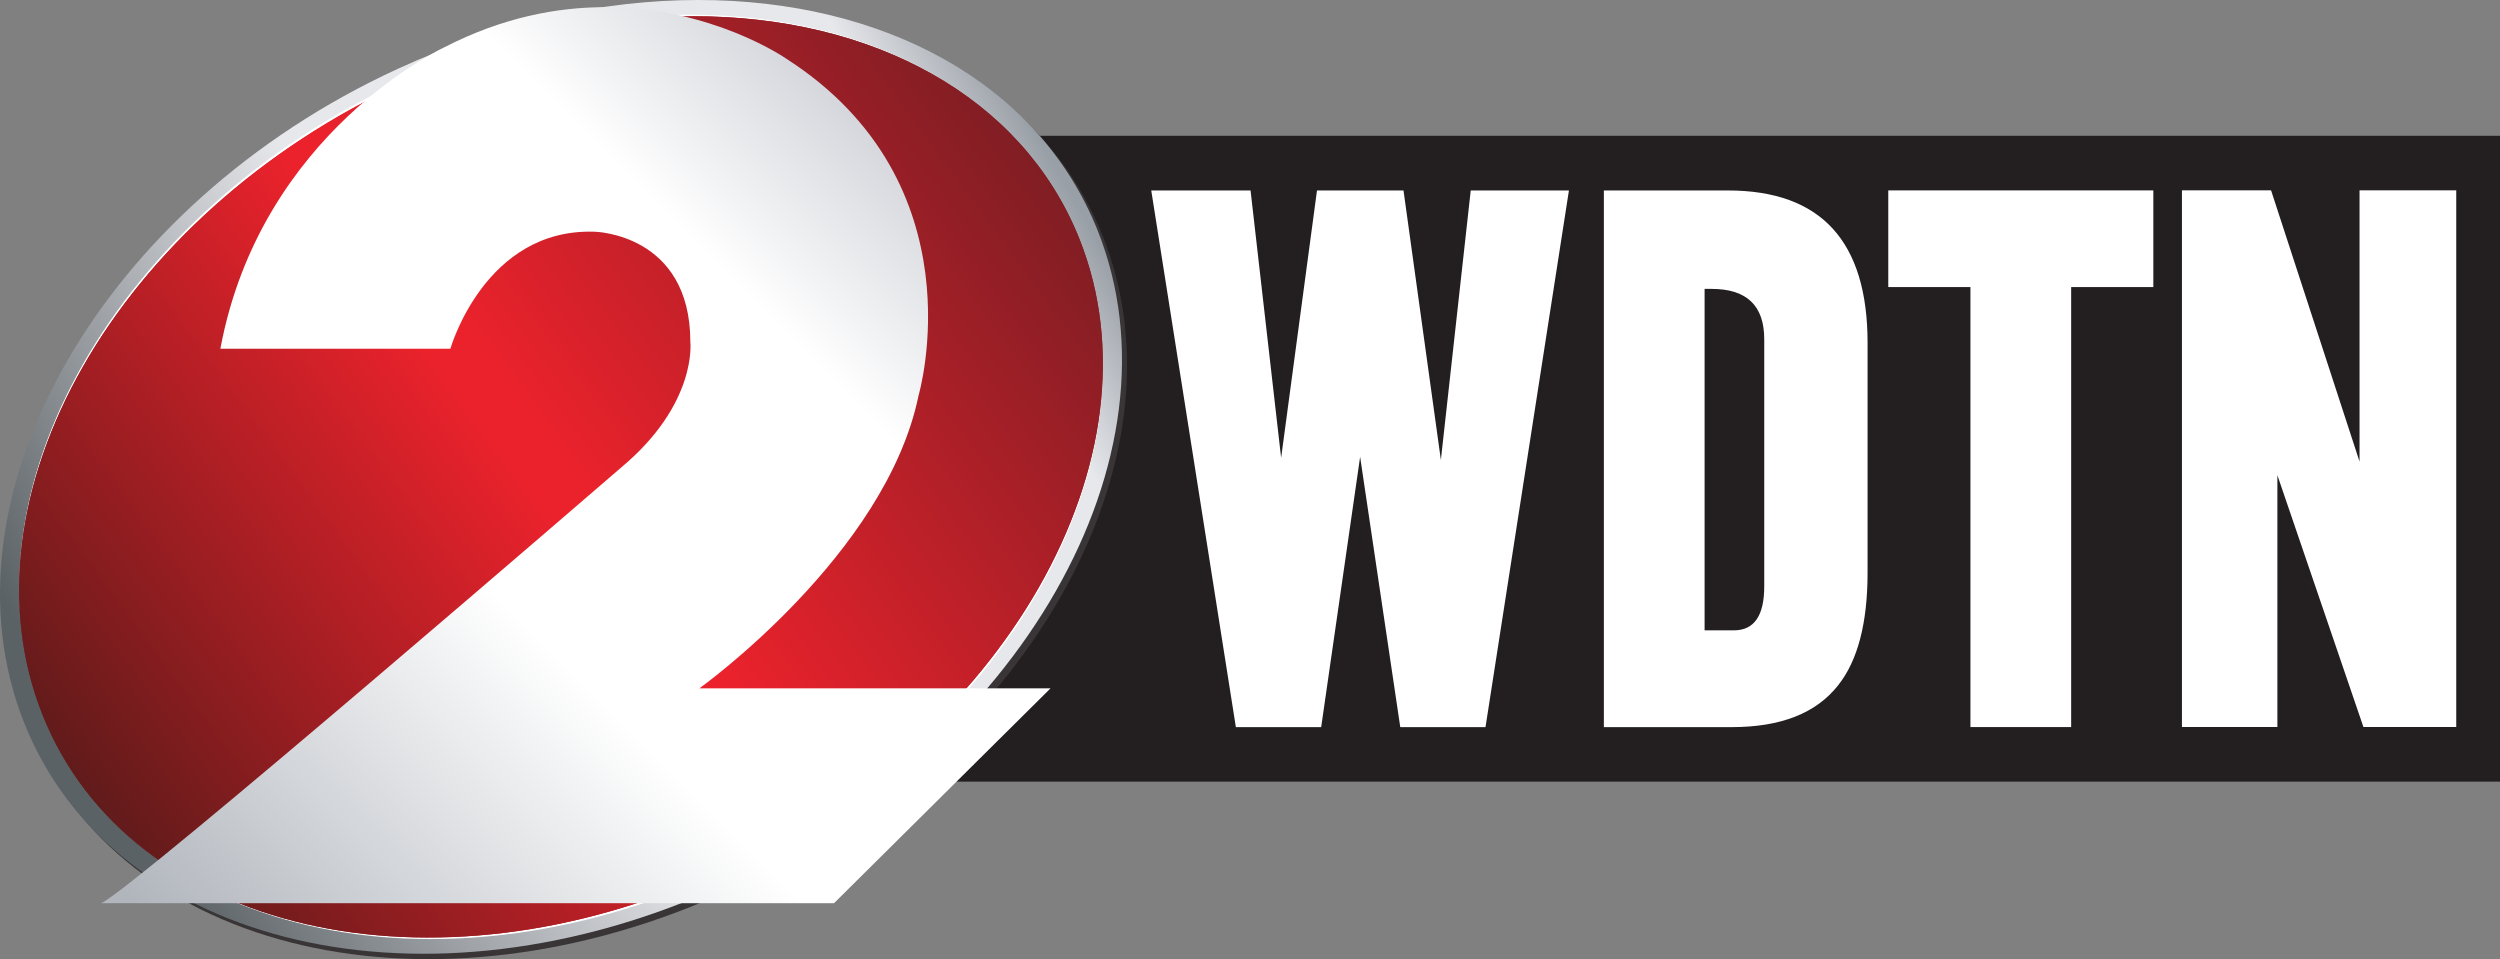<?xml version="1.0" encoding="UTF-8" standalone="no"?>
<!-- Created with Inkscape (http://www.inkscape.org/) -->

<svg
   width="1126.794mm"
   height="432.303mm"
   viewBox="0 0 1126.794 432.303"
   version="1.1"
   id="svg999"
   sodipodi:docname="WDTN_(2012-present).svg"
   inkscape:version="1.1.2 (b8e25be833, 2022-02-05)"
   xmlns:inkscape="http://www.inkscape.org/namespaces/inkscape"
   xmlns:sodipodi="http://sodipodi.sourceforge.net/DTD/sodipodi-0.dtd"
   xmlns:xlink="http://www.w3.org/1999/xlink"
   xmlns="http://www.w3.org/2000/svg"
   xmlns:svg="http://www.w3.org/2000/svg">
  <rect x="0" y="0" width="1126.794" height="432.303" fill="#808080" stroke="none"/>
  <sodipodi:namedview
     id="namedview1001"
     pagecolor="#505050"
     bordercolor="#eeeeee"
     borderopacity="1"
     inkscape:pageshadow="0"
     inkscape:pageopacity="0"
     inkscape:pagecheckerboard="0"
     inkscape:document-units="mm"
     showgrid="false"
     inkscape:zoom="0.038346878"
     inkscape:cx="12113.111"
     inkscape:cy="234.69968"
     inkscape:window-width="1366"
     inkscape:window-height="715"
     inkscape:window-x="-8"
     inkscape:window-y="-8"
     inkscape:window-maximized="1"
     inkscape:current-layer="svg999"
     inkscape:snap-bbox="true"
     inkscape:bbox-paths="true"
     inkscape:bbox-nodes="true"
     inkscape:snap-bbox-edge-midpoints="true"
     inkscape:snap-bbox-midpoints="true" />
  <defs
     id="defs996">
    <linearGradient
       x1="0"
       y1="0"
       x2="1"
       y2="0"
       gradientUnits="userSpaceOnUse"
       gradientTransform="matrix(442.616,-258.292,258.292,442.616,37.895,340.385)"
       spreadMethod="pad"
       id="linearGradient3015">
      <stop
         style="stop-opacity:1;stop-color:#5b6266"
         offset="0"
         id="stop3003" />
      <stop
         style="stop-opacity:1;stop-color:#5b6266"
         offset="0.006"
         id="stop3005" />
      <stop
         style="stop-opacity:1;stop-color:#e7e8ec"
         offset="0.421"
         id="stop3007" />
      <stop
         style="stop-opacity:1;stop-color:#e7e8ec"
         offset="0.463"
         id="stop3009" />
      <stop
         style="stop-opacity:1;stop-color:#e7e8ec"
         offset="0.892"
         id="stop3011" />
      <stop
         style="stop-opacity:1;stop-color:#999fa6"
         offset="1"
         id="stop3013" />
    </linearGradient>
    <linearGradient
       x1="0"
       y1="0"
       x2="1"
       y2="0"
       gradientUnits="userSpaceOnUse"
       gradientTransform="matrix(484.775,0,0,484.775,10,214.945)"
       spreadMethod="pad"
       id="linearGradient3041-0">
      <stop
         style="stop-opacity:1;stop-color:#892623"
         offset="0"
         id="stop3031-2" />
      <stop
         style="stop-opacity:1;stop-color:#892623"
         offset="0.006"
         id="stop3033-7" />
      <stop
         style="stop-opacity:1;stop-color:#eb222c"
         offset="0.471"
         id="stop3035-4" />
      <stop
         style="stop-opacity:1;stop-color:#eb222c"
         offset="0.503"
         id="stop3037-5" />
      <stop
         style="stop-opacity:1;stop-color:#882325"
         offset="1"
         id="stop3039-7" />
    </linearGradient>
    <linearGradient
       x1="0"
       y1="0"
       x2="1"
       y2="0"
       gradientUnits="userSpaceOnUse"
       gradientTransform="matrix(490.272,-260.384,260.384,490.272,5.505,346.313)"
       spreadMethod="pad"
       id="linearGradient3079-6">
      <stop
         style="stop-opacity:1;stop-color:#561a19"
         offset="0"
         id="stop3069-4" />
      <stop
         style="stop-opacity:1;stop-color:#561a19"
         offset="0.006"
         id="stop3071-3" />
      <stop
         style="stop-opacity:1;stop-color:#eb222c"
         offset="0.471"
         id="stop3073-6" />
      <stop
         style="stop-opacity:1;stop-color:#eb222c"
         offset="0.503"
         id="stop3075-6" />
      <stop
         style="stop-opacity:1;stop-color:#741d23"
         offset="1"
         id="stop3077-7" />
    </linearGradient>
    <linearGradient
       x1="0"
       y1="0"
       x2="1"
       y2="0"
       gradientUnits="userSpaceOnUse"
       gradientTransform="matrix(453.359,-334.117,334.117,453.359,28.6,380.211)"
       spreadMethod="pad"
       id="linearGradient3105">
      <stop
         style="stop-opacity:1;stop-color:#561a19"
         offset="0"
         id="stop3095" />
      <stop
         style="stop-opacity:1;stop-color:#561a19"
         offset="0.006"
         id="stop3097" />
      <stop
         style="stop-opacity:1;stop-color:#eb222c"
         offset="0.471"
         id="stop3099" />
      <stop
         style="stop-opacity:1;stop-color:#eb222c"
         offset="0.503"
         id="stop3101" />
      <stop
         style="stop-opacity:1;stop-color:#741d23"
         offset="1"
         id="stop3103" />
    </linearGradient>
    <linearGradient
       x1="0"
       y1="0"
       x2="1"
       y2="0"
       gradientUnits="userSpaceOnUse"
       gradientTransform="matrix(341.846,-331.604,331.604,341.846,136.648,135.161)"
       spreadMethod="pad"
       id="linearGradient3165">
      <stop
         style="stop-opacity:1;stop-color:#b1b6bd"
         offset="0"
         id="stop3153" />
      <stop
         style="stop-opacity:1;stop-color:#b1b6bd"
         offset="0.02"
         id="stop3155" />
      <stop
         style="stop-opacity:1;stop-color:#ffffff"
         offset="0.444"
         id="stop3157" />
      <stop
         style="stop-opacity:1;stop-color:#ffffff"
         offset="0.703"
         id="stop3159" />
      <stop
         style="stop-opacity:1;stop-color:#ffffff"
         offset="0.792"
         id="stop3161" />
      <stop
         style="stop-opacity:1;stop-color:#cfd1d7"
         offset="1"
         id="stop3163" />
    </linearGradient>
    <linearGradient
       inkscape:collect="always"
       xlink:href="#linearGradient3165"
       id="linearGradient14356"
       x1="2438.639"
       y1="810.426"
       x2="3783.939"
       y2="-534.874"
       gradientUnits="userSpaceOnUse"
       gradientTransform="matrix(0.265,0,0,0.265,-599.596,192.66)" />
  </defs>
  <g
     id="g16275"
     style="stroke:none">
    <path
       d="M 392.732,61.208 H 1126.794 V 352.299 H 392.732 Z"
       style="fill:#231f20;stroke:none;stroke-width:1;stroke-miterlimit:4;stroke-dasharray:none"
       id="path2875" />
    <path
       d="m 613.033,205.906 -17.554,121.812 h -38.456 L 518.888,85.839 h 44.758 l 13.78,120.53 16.166,-120.53 h 38.99 l 16.842,121.492 13.46,-121.492 h 44.26 l -37.601,241.88 h -38.42 z"
       style="fill:white;stroke:none;stroke-width:1;stroke-miterlimit:4;stroke-dasharray:none"
       id="path2965" />
    <path
       d="m 841.747,154.531 c 0,-45.791 -20.973,-68.686 -62.953,-68.686 h -55.903 v 241.88 h 57.684 c 22.041,0 37.993,-6.267 47.856,-18.801 8.866,-11.109 13.317,-28.058 13.317,-50.883 z m -60.247,129.575 h -13.21 V 130.211 h 3.205 c 15.774,0 23.679,7.549 23.679,22.646 v 111.486 c 0,13.175 -4.558,19.762 -13.673,19.762"
       style="fill:white;stroke:none;stroke-width:1;stroke-miterlimit:4;stroke-dasharray:none"
       id="path2969" />
    <path
       d="m 970.542,129.398 h -37.032 v 198.296 h -45.399 v -198.296 h -37.031 V 85.815 h 119.462 z"
       style="fill:white;stroke:none;stroke-width:1;stroke-miterlimit:4;stroke-dasharray:none"
       id="path2973" />
    <path
       d="M 1026.456,214.183 V 327.663 H 983.442 V 85.783 h 40.165 l 39.88,122.275 V 85.783 h 43.583 v 241.88 h -41.839 z"
       style="fill:white;stroke:none;stroke-width:1;stroke-miterlimit:4;stroke-dasharray:none"
       id="path2985" />
    <path
       d="m 496.998,106.303 c 40.559,101.619 -34.833,233.7 -168.439,295.031 C 194.987,462.699 53.791,430.034 13.232,328.415 -27.328,226.83 48.098,94.715 181.67,33.384 315.242,-27.946 456.438,4.684 496.998,106.303"
       style="fill:#393536;stroke:none;stroke-width:1;stroke-miterlimit:4;stroke-dasharray:none"
       id="path2989" />
    <path
       d="M 179.408,30.97 C 45.836,92.301 -29.591,224.416 10.969,326.001 v 0 c 40.56,101.619 181.755,134.25 315.327,72.919 v 0 C 459.902,337.589 535.295,205.508 494.735,103.889 v 0 C 468.034,37.002 397.758,0 314.776,0 v 0 c -43.135,0 -89.692,10.03 -135.368,30.97"
       style="fill:url(#linearGradient3015);stroke:none;stroke-width:1;stroke-miterlimit:4;stroke-dasharray:none"
       id="path3017" />
    <path
       d="M 183.305,40.729 C 56.814,98.807 -14.614,223.874 23.811,320.139 v 0 c 38.391,96.198 172.065,127.134 298.589,69.022 v 0 C 448.924,331.084 520.318,205.983 481.893,109.785 v 0 C 456.615,46.455 390.066,11.419 311.455,11.419 v 0 c -40.831,0 -84.914,9.454 -128.15,29.31"
       style="fill:url(#linearGradient3041-0);stroke:none;stroke-width:1;stroke-miterlimit:4;stroke-dasharray:none"
       id="path3043" />
    <path
       style="color:black;solid-color:black;fill:white;stroke:none;stroke-width:1;stroke-miterlimit:4;stroke-dasharray:none"
       d="m 228.382,421.139 c -31.431,3.834 -61.73,2.412 -89.343,-3.971 C 83.811,404.404 39.237,371.588 19.385,321.869 -0.45,272.15 8.176,215.287 37.584,163.764 66.993,112.241 117.214,65.805 181.328,36.367 245.459,6.93 311.476,-0.028 366.699,12.741 c 55.223,12.769 99.802,45.515 119.654,95.233 19.852,49.719 11.213,106.656 -18.2,158.171 -29.413,51.515 -79.63,97.893 -143.744,127.331 -32.057,14.728 -64.597,23.83 -96.028,27.663 z m -1.125,-9.464 c 30.415,-3.709 61.994,-12.541 93.182,-26.869 62.376,-28.64 111.124,-73.83 139.442,-123.426 28.317,-49.596 36.176,-103.32 17.604,-149.832 C 458.912,65.035 417.432,34.227 364.581,22.006 311.73,9.785 247.692,16.397 185.299,45.037 122.923,73.676 74.17,118.859 45.857,168.463 17.544,218.067 9.697,271.849 28.253,318.361 c 18.572,46.512 60.049,77.259 112.904,89.476 26.427,6.108 55.685,7.547 86.101,3.838 z"
       id="path3055" />
    <path
       d="M 181.881,37.239 C 52.85,96.469 -19.967,224.077 19.203,322.24 v 0 c 39.17,98.129 175.555,129.675 304.586,70.412 v 0 C 452.82,333.388 525.672,205.813 486.501,107.65 v 0 C 460.681,43.067 392.845,7.319 312.641,7.319 v 0 c -41.644,0 -86.642,9.691 -130.76,29.92"
       style="fill:url(#linearGradient3079-6);stroke:none;stroke-width:1;stroke-miterlimit:4;stroke-dasharray:none"
       id="path3081" />
    <path
       d="M 181.881,37.239 C 52.85,96.469 -19.967,224.077 19.203,322.24 v 0 c 39.17,98.129 175.555,129.675 304.586,70.412 v 0 C 452.82,333.388 525.672,205.813 486.501,107.65 v 0 C 460.681,43.067 392.845,7.319 312.641,7.319 v 0 c -41.644,0 -86.642,9.691 -130.76,29.92"
       style="fill:url(#linearGradient3105);stroke:none;stroke-width:1;stroke-miterlimit:4;stroke-dasharray:none"
       id="path3107-1" />
    <path
       id="path12274"
       style="fill:url(#linearGradient14356);fill-opacity:1;stroke:none;stroke-width:1;stroke-miterlimit:4;stroke-dasharray:none"
       d="m 272.665,3.234 c -21.551,0 -46.145,4.619 -72.099,17.936 0,0 -82.947,37.912 -101.24,136.002 H 203 c 0,0 15.465,-54.451 65.047,-52.733 0,0 43.102,0.859 43.102,49.725 0,0 3.257,27.887 -31.325,56.67 0,0 -219.556,189.701 -234.198,196.252 H 375.902 l 97.589,-96.838 H 315.23 c 0,0 84.128,-60.178 98.806,-132.099 0,0 28.066,-95.513 -59.785,-151.789 0,0 -33.222,-23.126 -81.587,-23.126 z" />
  </g>
</svg>
